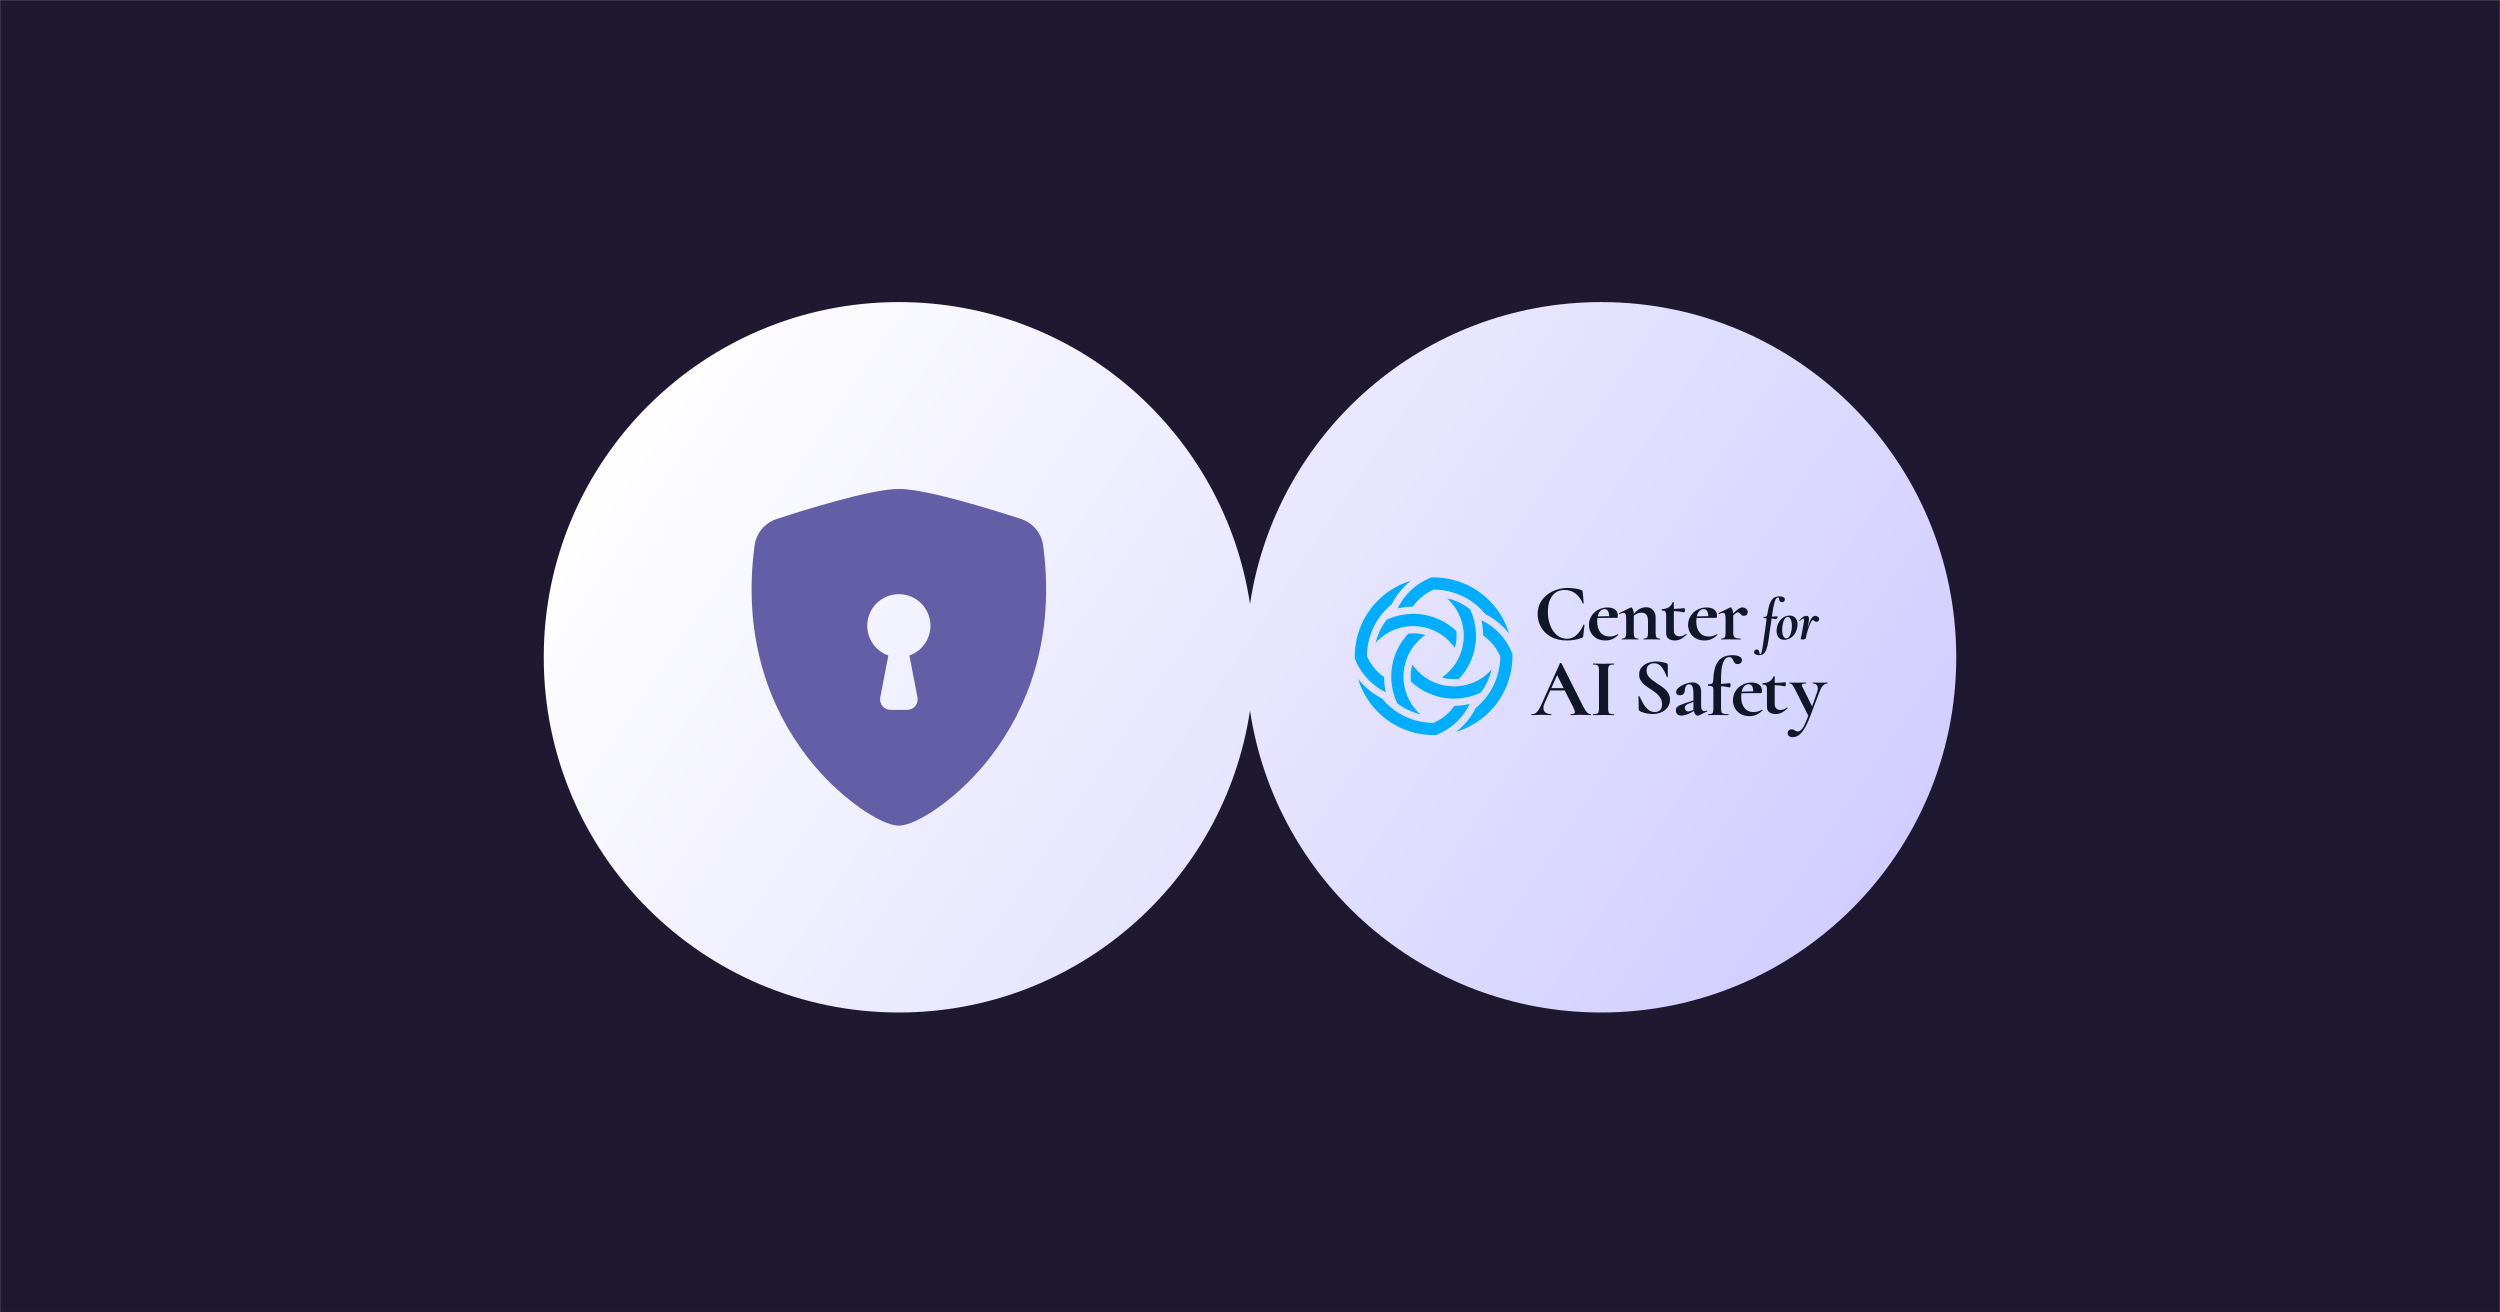<?xml version="1.0" encoding="UTF-8"?>
<svg width="1200px" height="630px" viewBox="0 0 1200 630" version="1.1" xmlns="http://www.w3.org/2000/svg" xmlns:xlink="http://www.w3.org/1999/xlink">
    <rect x="0" y="0" width="1200" height="630" fill="#808080" stroke="none"/>
    <title>Group 7</title>
    <defs>
        <rect id="path-1" x="0" y="0" width="1200" height="630"></rect>
        <linearGradient x1="1.815%" y1="28.657%" x2="143.596%" y2="76.591%" id="linearGradient-3">
            <stop stop-color="#FFFFFF" offset="0%"></stop>
            <stop stop-color="#BDB8FF" offset="100%"></stop>
        </linearGradient>
    </defs>
    <g id="Page-1" stroke="none" stroke-width="1" fill="none" fill-rule="evenodd">
        <g id="Group-7">
            <mask id="mask-2" fill="white">
                <use xlink:href="#path-1"></use>
            </mask>
            <g id="Rectangle"></g>
            <g id="Group-4" mask="url(#mask-2)">
                <polygon id="Path" fill="#1E1930" fill-rule="nonzero" points="0 0 1200 0 1200 630 0 630"></polygon>
                <g id="Group-9" transform="translate(261, 145)">
                    <g id="Group-2">
                        <path d="M507.548,0 C601.686,0 678,76.335 678,170.5 C678,264.665 601.686,341 507.548,341 C422.097,341 351.333,278.103 339,196.068 C326.691,278.1 255.917,341 170.452,341 C76.314,341 0,264.686 0,170.548 L0,170.452 C0,76.314 76.314,0 170.452,0 C255.917,-2.58031744e-14 326.691,62.9 339.006,144.932 C351.333,62.897 422.097,0 507.548,0 Z" id="Combined-Shape" fill="url(#linearGradient-3)" fill-rule="nonzero"></path>
                        <path d="M170.452,89.694 C163.484,89.694 151.842,92.371 140.885,95.351 C129.677,98.381 118.378,101.966 111.733,104.138 C108.955,105.056 106.492,106.739 104.628,108.994 C102.762,111.248 101.572,113.984 101.191,116.885 C95.173,162.107 109.138,195.621 126.082,217.792 C133.27,227.273 141.837,235.625 151.499,242.569 C155.396,245.326 159.011,247.438 162.081,248.882 C164.909,250.215 167.948,251.306 170.452,251.306 C172.956,251.306 175.986,250.215 178.824,248.882 C182.527,247.089 186.069,244.977 189.406,242.569 C199.067,235.625 207.634,227.273 214.822,217.792 C231.766,195.621 245.732,162.107 239.714,116.885 C239.335,113.982 238.144,111.244 236.28,108.987 C234.414,106.731 231.95,105.047 229.171,104.129 C219.525,100.967 209.805,98.037 200.019,95.341 C189.063,92.381 177.42,89.694 170.452,89.694 Z M170.452,140.198 C174.029,140.192 177.492,141.454 180.229,143.758 C182.966,146.062 184.799,149.261 185.403,152.787 C186.008,156.314 185.346,159.941 183.533,163.025 C181.72,166.111 178.875,168.454 175.501,169.642 L179.389,189.741 C179.53,190.473 179.509,191.227 179.324,191.948 C179.141,192.67 178.8,193.341 178.326,193.916 C177.852,194.49 177.257,194.953 176.583,195.27 C175.91,195.588 175.175,195.752 174.431,195.752 L166.473,195.752 C165.73,195.75 164.996,195.585 164.324,195.267 C163.652,194.949 163.058,194.486 162.585,193.912 C162.112,193.338 161.773,192.667 161.589,191.946 C161.406,191.224 161.384,190.472 161.525,189.741 L165.403,169.642 C162.029,168.454 159.184,166.111 157.371,163.025 C155.559,159.941 154.896,156.314 155.501,152.787 C156.106,149.261 157.939,146.062 160.675,143.758 C163.412,141.454 166.875,140.192 170.452,140.198 Z" id="Shape" fill="#645EA6"></path>
                    </g>
                    <g id="cais" transform="translate(389.316, 132.163)">
                        <path d="M39.443,0.033 L39.06,0.018 L39.002,0.017 C38.641,0.006 38.247,0 37.821,0 C37.403,0 37.014,0.005 36.657,0.016 L36.496,0.079 L36.496,0.079 L36.276,0.167 C35.379,0.532 34.509,0.934 33.669,1.373 C32.822,1.815 31.993,2.299 31.189,2.822 C30.299,3.402 29.442,4.023 28.624,4.684 C27.811,5.34 27.037,6.036 26.307,6.767 L26.307,6.767 C25.77,7.304 25.265,7.848 24.79,8.397 C24.304,8.96 23.841,9.537 23.405,10.125 C22.814,10.921 22.267,11.74 21.764,12.577 C21.312,13.331 20.894,14.103 20.512,14.888 C21.599,14.639 22.7,14.443 23.812,14.303 C25.13,14.136 26.466,14.046 27.812,14.037 C28.181,13.517 28.576,13.005 28.995,12.505 C29.45,11.961 29.937,11.429 30.453,10.913 L30.452,10.913 C30.799,10.566 31.157,10.228 31.526,9.9 C31.892,9.575 32.265,9.262 32.645,8.962 C32.929,8.739 33.213,8.525 33.498,8.32 L33.498,8.322 C33.79,8.113 34.081,7.913 34.372,7.724 L34.373,7.722 L34.587,7.585 L34.588,7.584 C35.074,7.275 35.576,6.981 36.092,6.703 C36.597,6.431 37.119,6.174 37.654,5.933 L37.82,5.859 L37.901,5.823 L37.988,5.823 C38.701,5.827 39.402,5.854 40.091,5.902 C40.784,5.95 41.482,6.024 42.183,6.119 C44.023,6.371 45.846,6.784 47.628,7.355 C49.387,7.921 51.106,8.64 52.762,9.515 C53.684,10.002 54.588,10.539 55.47,11.123 C56.338,11.697 57.186,12.321 58.01,12.992 C58.427,13.332 58.843,13.689 59.256,14.063 C59.68,14.445 60.078,14.823 60.452,15.198 C60.825,15.571 61.204,15.97 61.585,16.393 C61.938,16.783 62.276,17.176 62.599,17.57 C64.187,18.365 65.718,19.29 67.173,20.338 C68.644,21.396 70.034,22.575 71.325,23.869 C72.071,24.614 72.782,25.399 73.455,26.218 C73.662,26.468 73.864,26.722 74.063,26.979 C73.285,24.369 72.219,21.827 70.867,19.403 C69.204,16.424 67.104,13.619 64.567,11.081 C62.029,8.544 59.226,6.442 56.246,4.779 C53.167,3.06 49.896,1.803 46.535,1.011 C45.366,0.736 44.191,0.517 43.014,0.355 C41.827,0.191 40.635,0.084 39.443,0.033 Z M27.146,34.577 C27.617,33.838 28.129,33.122 28.683,32.433 C29.235,31.747 29.825,31.088 30.452,30.461 C31.08,29.834 31.739,29.243 32.425,28.691 C32.884,28.321 33.357,27.969 33.84,27.636 C33.042,27.405 32.229,27.222 31.405,27.089 C30.31,26.911 29.189,26.82 28.051,26.82 C27.766,26.82 27.505,26.824 27.27,26.834 C27.024,26.841 26.763,26.858 26.489,26.877 C26.302,26.892 26.141,26.906 26.012,26.917 C25.92,26.926 25.811,26.939 25.686,26.953 C25.423,27.232 25.167,27.513 24.919,27.796 C24.639,28.117 24.362,28.447 24.092,28.784 C22.978,30.174 22.005,31.636 21.175,33.153 C20.326,34.703 19.623,36.314 19.067,37.963 C18.833,38.66 18.625,39.36 18.444,40.063 C18.261,40.771 18.105,41.486 17.974,42.204 C17.855,42.862 17.757,43.533 17.68,44.213 C17.604,44.892 17.55,45.566 17.52,46.238 C17.51,46.474 17.502,46.703 17.497,46.92 C17.493,47.102 17.49,47.332 17.49,47.606 C17.49,47.915 17.494,48.184 17.5,48.417 C17.507,48.674 17.518,48.943 17.532,49.225 C17.603,50.538 17.759,51.846 17.999,53.141 C18.237,54.425 18.561,55.699 18.971,56.954 C19.14,57.477 19.323,57.991 19.518,58.497 C19.712,58.997 19.923,59.501 20.151,60.003 L20.15,60.003 L20.261,60.249 L20.332,60.4 C22.167,61.827 24.159,63.016 26.264,63.947 C27.917,64.679 29.638,65.252 31.407,65.659 C31.08,65.363 30.762,65.061 30.452,64.753 L30.453,64.751 C29.937,64.236 29.45,63.704 28.995,63.16 C28.529,62.603 28.094,62.035 27.689,61.454 C27.384,61.017 27.095,60.57 26.821,60.117 C26.55,59.666 26.291,59.202 26.046,58.729 C25.471,57.613 24.986,56.458 24.593,55.274 C24.195,54.078 23.893,52.858 23.688,51.633 L23.688,51.631 L23.665,51.489 L23.665,51.487 C23.593,51.048 23.535,50.611 23.489,50.174 C23.443,49.736 23.408,49.296 23.385,48.852 C23.375,48.656 23.368,48.446 23.362,48.228 C23.356,47.983 23.353,47.776 23.353,47.606 L23.355,47.605 L23.355,47.371 L23.355,47.367 L23.359,47.133 L23.359,47.132 C23.391,45.505 23.585,43.88 23.942,42.284 C24.295,40.707 24.808,39.158 25.478,37.664 C25.72,37.128 25.978,36.601 26.254,36.089 C26.527,35.585 26.825,35.08 27.146,34.577 Z M34.567,48.512 C33.828,48.04 33.113,47.527 32.425,46.973 C31.739,46.422 31.08,45.831 30.452,45.204 L30.453,45.203 C29.821,44.572 29.23,43.913 28.683,43.233 C28.314,42.772 27.962,42.299 27.628,41.816 C27.398,42.614 27.215,43.428 27.08,44.253 C26.903,45.346 26.812,46.468 26.812,47.606 C26.812,47.892 26.817,48.152 26.826,48.386 C26.835,48.633 26.85,48.895 26.87,49.169 L26.87,49.169 C26.884,49.355 26.898,49.516 26.91,49.646 C26.919,49.738 26.931,49.848 26.946,49.972 C27.225,50.235 27.507,50.492 27.79,50.739 C28.11,51.021 28.439,51.297 28.777,51.566 C30.165,52.68 31.627,53.654 33.144,54.485 C34.695,55.334 36.304,56.037 37.952,56.592 C38.649,56.828 39.35,57.035 40.051,57.216 C40.76,57.399 41.474,57.555 42.192,57.686 C42.85,57.805 43.521,57.904 44.201,57.98 C44.879,58.057 45.555,58.11 46.225,58.139 C46.462,58.151 46.691,58.158 46.908,58.163 C47.092,58.167 47.322,58.17 47.593,58.17 C47.901,58.17 48.172,58.167 48.404,58.16 C48.661,58.154 48.931,58.143 49.21,58.128 C50.522,58.057 51.831,57.902 53.126,57.661 C54.409,57.423 55.683,57.098 56.938,56.689 C57.461,56.519 57.975,56.337 58.479,56.142 C58.981,55.948 59.484,55.736 59.988,55.508 L59.988,55.51 L60.231,55.399 L60.383,55.328 C61.809,53.493 62.997,51.5 63.929,49.394 C64.661,47.742 65.234,46.019 65.64,44.25 C65.346,44.577 65.044,44.896 64.735,45.204 C64.225,45.715 63.693,46.201 63.143,46.663 C62.587,47.128 62.017,47.564 61.436,47.969 L61.435,47.968 C60.988,48.279 60.543,48.569 60.101,48.835 C59.65,49.108 59.187,49.367 58.712,49.612 C57.597,50.187 56.441,50.672 55.259,51.065 C54.063,51.463 52.845,51.765 51.618,51.972 L51.616,51.972 L51.475,51.994 L51.473,51.994 C51.034,52.065 50.594,52.124 50.16,52.17 C49.72,52.215 49.278,52.251 48.839,52.273 C48.643,52.283 48.434,52.291 48.213,52.297 C47.969,52.302 47.762,52.306 47.593,52.306 L47.592,52.304 L47.358,52.304 L47.355,52.304 L47.121,52.3 L47.118,52.3 C45.492,52.268 43.869,52.073 42.274,51.716 C40.696,51.363 39.147,50.851 37.654,50.18 C37.118,49.938 36.591,49.68 36.08,49.404 C35.575,49.13 35.069,48.833 34.567,48.512 Z M48.499,41.088 C48.027,41.826 47.515,42.543 46.961,43.231 C46.41,43.918 45.819,44.577 45.192,45.204 C44.565,45.831 43.905,46.422 43.219,46.975 C42.76,47.344 42.287,47.695 41.804,48.029 C42.602,48.26 43.416,48.442 44.24,48.577 C45.333,48.754 46.455,48.845 47.593,48.845 C47.88,48.845 48.141,48.84 48.376,48.832 C48.62,48.822 48.88,48.808 49.155,48.786 L49.157,48.786 C49.339,48.774 49.497,48.761 49.632,48.748 C49.725,48.738 49.833,48.727 49.958,48.713 C50.222,48.433 50.478,48.151 50.725,47.868 C51.005,47.546 51.281,47.217 51.552,46.88 C52.667,45.492 53.64,44.029 54.47,42.511 C55.319,40.96 56.022,39.35 56.577,37.701 C56.812,37.005 57.02,36.304 57.199,35.603 C57.383,34.894 57.54,34.178 57.67,33.461 C57.789,32.802 57.888,32.133 57.963,31.453 C58.04,30.774 58.094,30.098 58.125,29.427 C58.144,28.99 58.154,28.532 58.154,28.058 C58.154,27.75 58.15,27.48 58.144,27.248 C58.137,26.99 58.127,26.721 58.111,26.441 C58.041,25.128 57.887,23.82 57.646,22.526 C57.406,21.241 57.083,19.966 56.674,18.71 C56.504,18.188 56.321,17.673 56.127,17.169 C55.931,16.668 55.721,16.165 55.494,15.661 L55.495,15.661 L55.382,15.417 L55.312,15.265 C53.478,13.839 51.485,12.651 49.381,11.719 C47.727,10.987 46.006,10.413 44.237,10.007 C44.564,10.302 44.883,10.603 45.192,10.913 C45.702,11.423 46.188,11.954 46.649,12.505 C47.115,13.061 47.551,13.631 47.956,14.212 L47.955,14.213 C48.266,14.659 48.555,15.105 48.822,15.547 C49.094,15.999 49.353,16.463 49.597,16.937 C50.173,18.052 50.658,19.207 51.051,20.391 C51.448,21.587 51.752,22.806 51.957,24.033 L51.957,24.035 L51.98,24.177 L51.98,24.179 C52.05,24.617 52.109,25.055 52.155,25.492 C52.202,25.929 52.237,26.37 52.259,26.812 C52.269,27.01 52.277,27.218 52.282,27.437 C52.288,27.681 52.292,27.888 52.292,28.058 C52.292,28.161 52.29,28.322 52.286,28.533 C52.254,30.16 52.059,31.785 51.702,33.38 C51.348,34.958 50.837,36.508 50.166,38 C49.925,38.538 49.666,39.063 49.39,39.575 C49.117,40.08 48.82,40.586 48.499,41.088 Z M41.078,27.153 C41.815,27.625 42.531,28.138 43.22,28.692 C43.906,29.243 44.565,29.834 45.192,30.461 C45.819,31.088 46.41,31.747 46.961,32.433 C47.331,32.894 47.683,33.366 48.016,33.849 C48.247,33.051 48.43,32.238 48.563,31.414 C48.741,30.318 48.831,29.197 48.831,28.058 C48.831,27.771 48.828,27.511 48.819,27.276 C48.81,27.032 48.795,26.772 48.774,26.496 L48.774,26.494 C48.761,26.314 48.748,26.154 48.734,26.019 C48.726,25.928 48.714,25.817 48.699,25.694 C48.419,25.43 48.137,25.174 47.855,24.926 C47.534,24.645 47.205,24.369 46.867,24.098 C45.479,22.984 44.017,22.011 42.5,21.18 C40.95,20.332 39.339,19.629 37.691,19.073 C36.995,18.838 36.295,18.63 35.593,18.449 C34.884,18.266 34.17,18.11 33.451,17.979 C32.794,17.86 32.124,17.762 31.444,17.686 C30.765,17.609 30.089,17.555 29.419,17.525 C29.182,17.515 28.953,17.506 28.735,17.501 C28.554,17.498 28.325,17.496 28.051,17.496 C27.498,17.496 26.958,17.51 26.434,17.538 C25.121,17.608 23.813,17.763 22.518,18.004 C21.235,18.242 19.961,18.567 18.706,18.976 C18.184,19.145 17.669,19.328 17.165,19.523 C16.663,19.718 16.16,19.929 15.657,20.156 L15.656,20.156 L15.413,20.267 L15.261,20.338 C13.835,22.173 12.647,24.166 11.715,26.271 C10.983,27.925 10.41,29.646 10.004,31.416 C10.29,31.097 10.593,30.779 10.91,30.462 L10.911,30.461 C11.427,29.945 11.958,29.458 12.501,29.004 C13.057,28.537 13.627,28.101 14.208,27.696 C14.644,27.392 15.09,27.103 15.544,26.83 C15.995,26.558 16.458,26.299 16.932,26.053 C18.047,25.478 19.202,24.993 20.384,24.6 C21.581,24.203 22.8,23.9 24.027,23.694 L24.028,23.694 L24.17,23.671 L24.17,23.671 C24.61,23.6 25.048,23.542 25.484,23.496 L25.484,23.496 C25.922,23.449 26.363,23.415 26.805,23.392 C27.002,23.382 27.211,23.374 27.43,23.368 C27.675,23.363 27.881,23.359 28.051,23.359 C28.162,23.359 28.316,23.361 28.526,23.365 C30.152,23.396 31.777,23.592 33.371,23.949 C34.949,24.302 36.498,24.814 37.99,25.485 C38.527,25.727 39.052,25.985 39.564,26.262 C40.07,26.534 40.574,26.832 41.078,27.153 Z M12.989,17.639 C13.329,17.223 13.686,16.806 14.059,16.392 C14.44,15.969 14.819,15.57 15.193,15.197 C15.565,14.824 15.965,14.445 16.387,14.063 C16.777,13.711 17.171,13.373 17.564,13.049 C18.359,11.46 19.284,9.929 20.331,8.473 C21.39,7.002 22.569,5.612 23.861,4.32 L23.862,4.321 C24.609,3.575 25.393,2.863 26.211,2.19 C26.462,1.983 26.716,1.78 26.971,1.582 C24.361,2.36 21.82,3.427 19.397,4.779 C16.419,6.442 13.615,8.544 11.077,11.08 C8.541,13.618 6.441,16.424 4.777,19.403 C3.059,22.483 1.803,25.756 1.011,29.117 C0.736,30.286 0.517,31.462 0.355,32.639 C0.191,33.827 0.083,35.018 0.033,36.211 L0.018,36.594 L0.017,36.653 C0.005,37.014 0,37.408 0,37.832 C0,38.252 0.005,38.641 0.016,38.998 L0.079,39.158 L0.078,39.16 L0.166,39.38 L0.167,39.38 C0.531,40.276 0.933,41.146 1.371,41.988 C1.814,42.835 2.298,43.662 2.821,44.468 C3.4,45.358 4.022,46.215 4.682,47.032 C5.334,47.84 6.03,48.615 6.765,49.35 L6.764,49.35 C7.293,49.88 7.839,50.387 8.394,50.867 C8.958,51.355 9.535,51.817 10.123,52.254 C10.918,52.846 11.736,53.393 12.573,53.895 C13.327,54.347 14.098,54.766 14.884,55.147 C14.635,54.061 14.439,52.96 14.298,51.848 C14.132,50.528 14.042,49.192 14.033,47.845 C13.513,47.476 13.001,47.081 12.502,46.661 C11.958,46.207 11.427,45.719 10.911,45.204 L10.91,45.203 C10.554,44.848 10.216,44.489 9.897,44.131 C9.572,43.765 9.259,43.391 8.96,43.01 C8.736,42.727 8.522,42.443 8.318,42.159 C8.12,41.883 7.921,41.591 7.721,41.283 L7.72,41.281 L7.582,41.068 L7.581,41.067 C7.272,40.581 6.979,40.08 6.702,39.565 C6.429,39.059 6.171,38.536 5.931,38 L5.857,37.835 L5.821,37.755 L5.821,37.665 C5.825,36.954 5.851,36.252 5.9,35.563 C5.949,34.87 6.022,34.173 6.117,33.47 C6.37,31.629 6.782,29.805 7.353,28.023 C7.918,26.263 8.638,24.545 9.513,22.889 C9.999,21.966 10.535,21.062 11.119,20.18 C11.694,19.311 12.318,18.464 12.989,17.639 Z M69.713,37.664 L69.787,37.83 L69.823,37.911 L69.823,38 C69.819,38.712 69.793,39.414 69.744,40.104 C69.696,40.797 69.623,41.495 69.527,42.194 C69.275,44.035 68.862,45.858 68.291,47.642 C67.727,49.401 67.006,51.121 66.132,52.778 C65.645,53.7 65.108,54.604 64.525,55.486 C63.95,56.355 63.327,57.202 62.656,58.026 C62.316,58.443 61.959,58.858 61.586,59.271 L61.588,59.271 C61.216,59.683 60.837,60.083 60.452,60.468 L60.45,60.468 C60.066,60.853 59.668,61.23 59.256,61.602 L59.256,61.603 C58.877,61.946 58.484,62.284 58.079,62.616 C57.285,64.205 56.36,65.737 55.312,67.192 C54.254,68.663 53.075,70.052 51.783,71.346 C51.043,72.085 50.258,72.796 49.434,73.474 C49.182,73.681 48.929,73.884 48.673,74.083 C51.282,73.305 53.824,72.239 56.246,70.885 C59.225,69.223 62.029,67.122 64.567,64.585 C67.103,62.047 69.204,59.241 70.866,56.262 C72.586,53.181 73.841,49.909 74.633,46.548 C74.909,45.379 75.128,44.204 75.29,43.026 C75.453,41.839 75.561,40.647 75.611,39.455 L75.626,39.07 L75.628,39.014 L75.628,39.012 C75.639,38.651 75.644,38.257 75.644,37.832 C75.644,37.414 75.639,37.025 75.628,36.666 L75.565,36.506 L75.566,36.506 L75.478,36.286 L75.477,36.286 C75.114,35.39 74.711,34.519 74.273,33.678 C73.831,32.83 73.346,32.003 72.823,31.197 C72.244,30.308 71.623,29.45 70.963,28.632 C70.31,27.824 69.615,27.05 68.879,26.315 C68.342,25.777 67.797,25.271 67.249,24.797 C66.686,24.311 66.11,23.848 65.522,23.411 C64.726,22.821 63.908,22.273 63.071,21.771 C62.317,21.317 61.545,20.9 60.759,20.518 C61.009,21.604 61.205,22.706 61.345,23.818 C61.512,25.138 61.602,26.475 61.611,27.821 C62.138,28.195 62.649,28.59 63.143,29.004 C63.693,29.464 64.226,29.95 64.735,30.461 C65.082,30.807 65.42,31.166 65.748,31.536 C66.073,31.901 66.386,32.275 66.685,32.654 C66.909,32.938 67.123,33.224 67.327,33.509 L67.326,33.51 C67.535,33.8 67.734,34.092 67.922,34.382 L67.924,34.383 L68.061,34.597 L68.063,34.598 C68.371,35.083 68.666,35.586 68.942,36.101 C69.215,36.606 69.472,37.128 69.713,37.664 Z M37.99,69.733 L37.825,69.806 L37.744,69.842 L37.655,69.842 C36.943,69.838 36.241,69.811 35.551,69.763 C34.858,69.714 34.162,69.642 33.461,69.545 C31.621,69.294 29.799,68.881 28.016,68.31 C26.257,67.745 24.537,67.025 22.882,66.15 C21.96,65.664 21.055,65.128 20.174,64.543 C19.306,63.968 18.458,63.345 17.635,62.672 C17.217,62.334 16.801,61.975 16.387,61.602 C15.976,61.23 15.578,60.853 15.194,60.468 L15.193,60.468 C14.819,60.093 14.44,59.695 14.059,59.271 L14.057,59.271 C13.715,58.893 13.377,58.5 13.045,58.096 C11.457,57.299 9.926,56.376 8.471,55.328 C7,54.269 5.611,53.09 4.319,51.797 C3.578,51.058 2.868,50.271 2.19,49.447 C1.983,49.196 1.78,48.942 1.581,48.686 C2.359,51.297 3.425,53.839 4.777,56.262 C6.441,59.241 8.54,62.047 11.077,64.585 C13.615,67.122 16.419,69.221 19.397,70.885 C22.477,72.605 25.749,73.862 29.109,74.653 C30.278,74.93 31.453,75.149 32.63,75.311 C33.817,75.474 35.009,75.582 36.201,75.632 L36.585,75.647 L36.641,75.648 C37.003,75.66 37.397,75.666 37.821,75.666 C38.241,75.666 38.631,75.66 38.988,75.65 L39.149,75.587 L39.367,75.498 C40.264,75.135 41.136,74.73 41.975,74.293 C42.823,73.851 43.651,73.366 44.455,72.842 C45.346,72.265 46.202,71.643 47.02,70.982 C47.828,70.33 48.601,69.633 49.337,68.899 C49.873,68.361 50.379,67.817 50.853,67.268 C51.34,66.705 51.802,66.127 52.239,65.539 C52.83,64.743 53.378,63.924 53.88,63.088 C54.333,62.334 54.75,61.562 55.133,60.776 C54.046,61.025 52.945,61.221 51.833,61.363 C50.514,61.53 49.177,61.618 47.832,61.628 C47.462,62.148 47.069,62.66 46.649,63.16 C46.194,63.704 45.707,64.236 45.191,64.751 L45.192,64.753 C44.846,65.099 44.487,65.438 44.117,65.766 C43.753,66.09 43.379,66.403 42.999,66.704 C42.73,66.914 42.445,67.129 42.145,67.345 L42.145,67.347 C41.87,67.544 41.579,67.742 41.273,67.942 L41.271,67.942 L41.057,68.081 L41.055,68.081 C40.57,68.391 40.068,68.684 39.554,68.962 C39.048,69.235 38.526,69.492 37.99,69.733 Z" id="Shape" fill="#00ADFF"></path>
                        <path d="M203.977,9.08 C204.731,9.08 205.328,9.221 205.769,9.503 C206.21,9.767 206.43,10.105 206.43,10.519 C206.43,10.933 206.301,11.262 206.044,11.507 C205.787,11.751 205.466,11.874 205.08,11.874 C204.565,11.874 204.217,11.751 204.033,11.507 C203.867,11.262 203.757,10.933 203.703,10.519 C203.648,10.237 203.583,10.03 203.509,9.898 C203.436,9.748 203.298,9.673 203.096,9.673 C202.508,9.673 202.003,10.284 201.581,11.507 C201.176,12.711 200.791,14.602 200.423,17.179 L200.175,18.844 C200.909,18.807 201.434,18.769 201.746,18.731 L202.793,18.675 C202.866,18.675 202.921,18.712 202.959,18.788 C202.995,18.863 203.004,18.938 202.986,19.013 C202.93,19.202 202.811,19.418 202.628,19.663 C202.443,19.888 202.27,20.001 202.104,20.001 C202.068,20.001 201.847,19.973 201.442,19.916 C201.038,19.841 200.579,19.775 200.064,19.719 L198.549,30.16 C198.292,31.985 197.97,33.415 197.585,34.45 C197.218,35.485 196.758,36.218 196.207,36.651 C195.656,37.103 194.949,37.328 194.085,37.328 C193.332,37.328 192.734,37.187 192.294,36.905 C191.853,36.642 191.632,36.303 191.632,35.889 C191.632,35.475 191.761,35.155 192.018,34.93 C192.258,34.704 192.551,34.591 192.9,34.591 C193.341,34.591 193.644,34.704 193.809,34.93 C193.956,35.155 194.066,35.485 194.14,35.917 C194.196,36.218 194.26,36.435 194.333,36.566 C194.388,36.698 194.508,36.764 194.691,36.764 C194.875,36.764 195.022,36.614 195.132,36.312 C195.261,36.03 195.389,35.513 195.518,34.76 C195.665,34.008 195.867,32.719 196.124,30.894 L197.53,20.932 C197.566,20.726 197.585,20.481 197.585,20.199 C197.585,19.86 197.493,19.653 197.309,19.578 C197.125,19.484 196.749,19.437 196.179,19.437 C196.124,19.437 196.097,19.371 196.097,19.239 C196.097,19.07 196.124,18.985 196.179,18.985 C196.786,18.985 197.218,18.901 197.475,18.731 C197.732,18.562 197.897,18.242 197.97,17.772 C198.338,15.458 198.76,13.689 199.238,12.466 C199.734,11.225 200.349,10.35 201.084,9.842 C201.819,9.334 202.784,9.08 203.977,9.08 Z M206.178,29.963 C204.966,29.963 204.038,29.568 203.395,28.778 C202.771,27.969 202.459,26.924 202.459,25.645 C202.459,25.081 202.504,24.573 202.596,24.121 C202.798,22.992 203.193,21.986 203.781,21.102 C204.387,20.218 205.113,19.531 205.958,19.042 C206.803,18.553 207.712,18.308 208.686,18.308 C209.917,18.308 210.853,18.694 211.497,19.465 C212.158,20.218 212.488,21.233 212.488,22.513 C212.488,23.021 212.433,23.557 212.324,24.121 C212.084,25.363 211.643,26.426 211.001,27.31 C210.377,28.176 209.632,28.834 208.769,29.286 C207.924,29.737 207.06,29.963 206.178,29.963 Z M207.115,29.257 C207.703,29.257 208.209,28.909 208.631,28.213 C209.072,27.517 209.393,26.567 209.595,25.363 C209.724,24.629 209.789,23.886 209.789,23.134 C209.789,21.911 209.604,20.913 209.237,20.142 C208.888,19.371 208.401,18.985 207.777,18.985 C207.225,18.985 206.73,19.315 206.289,19.973 C205.866,20.631 205.545,21.61 205.324,22.908 C205.196,23.642 205.131,24.385 205.131,25.137 C205.131,26.36 205.306,27.357 205.655,28.128 C206.003,28.881 206.49,29.257 207.115,29.257 Z M220.982,18.421 C221.459,18.421 221.909,18.599 222.332,18.957 C222.773,19.315 222.957,19.719 222.883,20.17 C222.847,20.453 222.718,20.716 222.497,20.961 C222.276,21.205 222.002,21.327 221.671,21.327 C221.34,21.327 220.982,21.167 220.596,20.848 C220.467,20.754 220.339,20.669 220.21,20.594 C220.081,20.518 219.952,20.481 219.824,20.481 C219.512,20.481 219.126,20.979 218.667,21.977 C218.208,22.974 217.767,24.168 217.344,25.56 C216.94,26.934 216.646,28.147 216.463,29.201 L216.463,29.229 C216.425,29.398 216.278,29.53 216.021,29.624 C215.764,29.737 215.397,29.794 214.919,29.794 C214.314,29.794 214.01,29.718 214.01,29.568 C214.028,29.436 214.084,29.154 214.175,28.721 C214.286,28.289 214.377,27.875 214.451,27.479 L215.58,21.186 C215.618,20.885 215.635,20.688 215.635,20.594 C215.635,20.067 215.471,19.804 215.14,19.804 C214.773,19.804 214.249,20.18 213.569,20.932 C213.551,20.951 213.523,20.961 213.486,20.961 C213.413,20.961 213.358,20.932 213.321,20.876 C213.284,20.801 213.294,20.735 213.349,20.678 C214.01,19.888 214.598,19.315 215.112,18.957 C215.645,18.599 216.178,18.421 216.71,18.421 C217.169,18.421 217.5,18.553 217.702,18.816 C217.904,19.061 218.005,19.427 218.005,19.916 C218.005,20.199 217.978,20.509 217.923,20.848 L217.371,23.952 C218.456,20.264 219.659,18.421 220.982,18.421 Z" id="Shape" fill="#101828" fill-rule="nonzero"></path>
                        <path d="M102.249,5.044 C103.393,5.044 104.589,5.148 105.836,5.356 C107.083,5.537 108.058,5.784 108.76,6.095 C108.994,6.173 109.137,6.277 109.189,6.407 C109.267,6.51 109.332,6.705 109.384,6.991 L109.851,12.401 C109.851,12.479 109.786,12.53 109.656,12.556 C109.526,12.582 109.449,12.543 109.423,12.44 C108.539,10.39 107.357,8.807 105.875,7.691 C104.394,6.575 102.678,6.017 100.729,6.017 C98.156,6.017 96.168,6.965 94.765,8.859 C93.361,10.753 92.659,13.296 92.659,16.488 C92.659,18.875 93.036,21.055 93.79,23.027 C94.57,24.999 95.648,26.569 97.026,27.736 C98.429,28.878 100.014,29.449 101.782,29.449 C103.445,29.449 104.926,28.904 106.226,27.814 C107.551,26.698 108.734,25.012 109.773,22.754 C109.799,22.65 109.877,22.611 110.007,22.637 C110.163,22.663 110.241,22.715 110.241,22.793 L109.656,28.087 C109.605,28.398 109.54,28.606 109.462,28.709 C109.41,28.787 109.267,28.878 109.033,28.982 C106.72,29.838 104.342,30.266 101.899,30.266 C98.728,30.266 96.077,29.644 93.946,28.398 C91.815,27.126 90.242,25.531 89.229,23.611 C88.241,21.664 87.747,19.64 87.747,17.538 C87.747,15.073 88.41,12.894 89.736,11 C91.087,9.105 92.867,7.639 95.076,6.601 C97.312,5.563 99.703,5.044 102.249,5.044 Z M126.261,27.23 C126.313,27.23 126.365,27.282 126.417,27.386 C126.496,27.49 126.508,27.568 126.456,27.619 C125.495,28.554 124.52,29.228 123.533,29.644 C122.545,30.059 121.466,30.266 120.297,30.266 C118.66,30.266 117.243,29.929 116.048,29.254 C114.852,28.554 113.943,27.633 113.319,26.491 C112.695,25.323 112.383,24.078 112.383,22.754 C112.383,21.249 112.773,19.861 113.553,18.589 C114.332,17.292 115.398,16.28 116.75,15.554 C118.101,14.801 119.608,14.425 121.271,14.425 C122.883,14.425 124.117,14.775 124.975,15.476 C125.833,16.15 126.261,17.084 126.261,18.278 C126.261,19.031 126.119,19.407 125.833,19.407 L123.455,19.407 L116.438,19.485 C116.36,19.978 116.32,20.523 116.32,21.119 C116.32,23.351 116.84,25.115 117.88,26.413 C118.946,27.71 120.401,28.359 122.247,28.359 C122.896,28.359 123.572,28.268 124.273,28.087 C124.975,27.905 125.612,27.633 126.184,27.269 L126.261,27.23 Z M119.829,15.203 C119.05,15.203 118.374,15.515 117.802,16.137 C117.23,16.76 116.814,17.616 116.555,18.706 L122.091,18.589 C122.012,16.332 121.258,15.203 119.829,15.203 Z M146.493,29.332 C146.571,29.332 146.611,29.41 146.611,29.566 C146.611,29.721 146.571,29.799 146.493,29.799 C145.817,29.799 145.285,29.786 144.895,29.76 L142.556,29.721 L140.295,29.76 C139.878,29.786 139.333,29.799 138.658,29.799 C138.579,29.799 138.54,29.721 138.54,29.566 C138.54,29.41 138.579,29.332 138.658,29.332 C139.463,29.332 140.009,29.151 140.295,28.787 C140.58,28.398 140.723,27.684 140.723,26.646 L140.723,21.042 C140.723,19.64 140.464,18.602 139.944,17.928 C139.45,17.253 138.658,16.916 137.566,16.916 C136.942,16.916 136.292,17.045 135.617,17.305 C134.967,17.564 134.395,17.915 133.901,18.356 L133.901,26.646 C133.901,27.684 134.044,28.398 134.331,28.787 C134.642,29.151 135.201,29.332 136.007,29.332 C136.084,29.332 136.124,29.41 136.124,29.566 C136.124,29.721 136.084,29.799 136.007,29.799 C135.331,29.799 134.798,29.786 134.408,29.76 L132.069,29.721 L129.769,29.76 C129.379,29.786 128.846,29.799 128.171,29.799 C128.092,29.799 128.053,29.721 128.053,29.566 C128.053,29.41 128.092,29.332 128.171,29.332 C128.977,29.332 129.522,29.151 129.808,28.787 C130.093,28.398 130.237,27.684 130.237,26.646 L130.237,19.329 C130.237,18.525 130.133,17.941 129.925,17.577 C129.743,17.188 129.444,16.994 129.029,16.994 C128.587,16.994 127.963,17.175 127.157,17.538 L127.079,17.538 C127.001,17.538 126.937,17.474 126.885,17.344 C126.858,17.214 126.871,17.136 126.923,17.11 L132.342,14.464 C132.498,14.412 132.588,14.386 132.615,14.386 C132.901,14.386 133.174,14.671 133.433,15.242 C133.693,15.787 133.849,16.54 133.901,17.5 C135.694,15.372 137.67,14.308 139.826,14.308 C141.23,14.308 142.335,14.762 143.141,15.67 C143.972,16.552 144.388,17.72 144.388,19.173 L144.388,26.646 C144.388,27.684 144.531,28.398 144.816,28.787 C145.129,29.151 145.688,29.332 146.493,29.332 Z M159.021,27.075 C159.125,27.075 159.203,27.126 159.255,27.23 C159.333,27.334 159.333,27.412 159.255,27.464 C158.294,28.424 157.358,29.137 156.449,29.605 C155.539,30.046 154.577,30.266 153.563,30.266 C152.42,30.266 151.446,29.994 150.64,29.449 C149.834,28.904 149.431,27.983 149.431,26.685 L149.431,18.044 C149.431,17.24 149.288,16.682 149.003,16.371 C148.717,16.059 148.197,15.904 147.443,15.904 C147.418,15.904 147.378,15.865 147.326,15.787 C147.3,15.709 147.287,15.631 147.287,15.554 C147.287,15.45 147.3,15.372 147.326,15.32 C147.352,15.242 147.391,15.203 147.443,15.203 C148.768,15.151 149.834,14.866 150.64,14.347 C151.471,13.828 152.109,13.036 152.55,11.973 C152.602,11.869 152.705,11.817 152.861,11.817 C153.044,11.817 153.135,11.869 153.135,11.973 L153.135,15.086 C154.642,15.061 156.331,14.944 158.203,14.736 C158.254,14.736 158.306,14.84 158.358,15.048 C158.437,15.229 158.476,15.437 158.476,15.67 C158.476,15.93 158.424,16.189 158.319,16.449 C158.242,16.682 158.15,16.786 158.047,16.76 C156.357,16.397 154.72,16.202 153.135,16.176 L153.135,25.401 C153.135,26.387 153.382,27.114 153.875,27.581 C154.396,28.048 155.071,28.281 155.903,28.281 C156.943,28.281 157.955,27.892 158.944,27.114 L159.021,27.075 Z M173.833,27.23 C173.885,27.23 173.937,27.282 173.989,27.386 C174.066,27.49 174.08,27.568 174.028,27.619 C173.066,28.554 172.092,29.228 171.104,29.644 C170.116,30.059 169.038,30.266 167.869,30.266 C166.231,30.266 164.815,29.929 163.619,29.254 C162.424,28.554 161.514,27.633 160.89,26.491 C160.267,25.323 159.954,24.078 159.954,22.754 C159.954,21.249 160.344,19.861 161.124,18.589 C161.904,17.292 162.97,16.28 164.321,15.554 C165.672,14.801 167.179,14.425 168.843,14.425 C170.454,14.425 171.689,14.775 172.547,15.476 C173.404,16.15 173.833,17.084 173.833,18.278 C173.833,19.031 173.69,19.407 173.404,19.407 L171.026,19.407 L164.009,19.485 C163.93,19.978 163.892,20.523 163.892,21.119 C163.892,23.351 164.412,25.115 165.451,26.413 C166.517,27.71 167.972,28.359 169.818,28.359 C170.467,28.359 171.143,28.268 171.845,28.087 C172.547,27.905 173.183,27.633 173.755,27.269 L173.833,27.23 Z M167.401,15.203 C166.621,15.203 165.945,15.515 165.373,16.137 C164.802,16.76 164.385,17.616 164.126,18.706 L169.662,18.589 C169.583,16.332 168.83,15.203 167.401,15.203 Z M186.034,14.386 C186.632,14.386 187.203,14.606 187.75,15.048 C188.321,15.463 188.607,15.969 188.607,16.565 C188.607,17.11 188.438,17.564 188.1,17.928 C187.762,18.265 187.32,18.434 186.775,18.434 C186.385,18.434 186.06,18.356 185.801,18.2 C185.566,18.044 185.319,17.811 185.059,17.5 C184.825,17.24 184.617,17.058 184.436,16.955 C184.28,16.825 184.085,16.76 183.851,16.76 C183.591,16.76 183.305,16.864 182.994,17.071 C182.707,17.253 182.252,17.655 181.629,18.278 L181.629,26.646 C181.629,27.684 181.876,28.398 182.369,28.787 C182.863,29.151 183.773,29.332 185.099,29.332 C185.202,29.332 185.254,29.41 185.254,29.566 C185.254,29.721 185.202,29.799 185.099,29.799 C184.189,29.799 183.474,29.786 182.954,29.76 L179.797,29.721 L177.497,29.76 C177.107,29.786 176.573,29.799 175.898,29.799 C175.82,29.799 175.781,29.721 175.781,29.566 C175.781,29.41 175.82,29.332 175.898,29.332 C176.704,29.332 177.25,29.151 177.535,28.787 C177.821,28.398 177.964,27.684 177.964,26.646 L177.964,19.329 C177.964,18.525 177.861,17.941 177.653,17.577 C177.47,17.188 177.171,16.994 176.756,16.994 C176.314,16.994 175.69,17.175 174.884,17.538 L174.807,17.538 C174.728,17.538 174.664,17.474 174.612,17.344 C174.585,17.214 174.599,17.136 174.651,17.11 L180.069,14.464 C180.225,14.412 180.316,14.386 180.342,14.386 C180.628,14.386 180.888,14.658 181.122,15.203 C181.382,15.722 181.538,16.436 181.59,17.344 C182.656,16.254 183.526,15.489 184.201,15.048 C184.903,14.606 185.514,14.386 186.034,14.386 Z" id="Shape" fill="#101828" fill-rule="nonzero"></path>
                        <path d="M113.126,65.634 C113.258,65.634 113.322,65.714 113.322,65.872 C113.322,66.031 113.258,66.11 113.126,66.11 C112.605,66.11 111.795,66.084 110.697,66.031 C109.548,65.978 108.725,65.952 108.229,65.952 C107.576,65.952 106.779,65.978 105.839,66.031 C104.951,66.084 104.246,66.11 103.724,66.11 C103.619,66.11 103.567,66.031 103.567,65.872 C103.567,65.714 103.619,65.634 103.724,65.634 C104.403,65.634 104.886,65.568 105.173,65.436 C105.487,65.278 105.643,65.013 105.643,64.643 C105.643,64.194 105.382,63.441 104.86,62.384 L100.785,54.257 L93.811,54.257 L91.03,60.481 C90.69,61.247 90.52,61.961 90.52,62.622 C90.52,63.573 90.847,64.313 91.5,64.842 C92.179,65.37 93.08,65.634 94.203,65.634 C94.334,65.634 94.399,65.714 94.399,65.872 C94.399,66.031 94.334,66.11 94.203,66.11 C93.733,66.11 93.054,66.084 92.166,66.031 C91.173,65.978 90.311,65.952 89.58,65.952 C88.875,65.952 88.026,65.978 87.033,66.031 C86.145,66.084 85.427,66.11 84.878,66.11 C84.774,66.11 84.722,66.031 84.722,65.872 C84.722,65.714 84.774,65.634 84.878,65.634 C85.61,65.634 86.224,65.489 86.72,65.198 C87.216,64.881 87.712,64.34 88.209,63.573 C88.705,62.78 89.293,61.617 89.972,60.084 L98.474,41.174 C98.526,41.095 98.643,41.055 98.826,41.055 C99.035,41.055 99.153,41.095 99.179,41.174 L108.973,60.679 C109.888,62.555 110.645,63.85 111.246,64.564 C111.847,65.278 112.473,65.634 113.126,65.634 Z M94.321,53.147 L100.237,53.147 L97.102,46.883 L94.321,53.147 Z M121.582,62.899 C121.582,63.718 121.647,64.313 121.778,64.683 C121.909,65.053 122.157,65.304 122.522,65.436 C122.915,65.568 123.528,65.634 124.364,65.634 C124.442,65.634 124.481,65.714 124.481,65.872 C124.481,66.031 124.442,66.11 124.364,66.11 C123.502,66.11 122.822,66.097 122.326,66.071 L119.349,66.031 L116.45,66.071 C115.927,66.097 115.222,66.11 114.333,66.11 C114.282,66.11 114.256,66.031 114.256,65.872 C114.256,65.714 114.282,65.634 114.333,65.634 C115.17,65.634 115.783,65.568 116.176,65.436 C116.567,65.304 116.828,65.053 116.959,64.683 C117.116,64.287 117.194,63.692 117.194,62.899 L117.194,44.544 C117.194,43.751 117.116,43.169 116.959,42.8 C116.828,42.43 116.567,42.179 116.176,42.046 C115.783,41.888 115.17,41.809 114.333,41.809 C114.282,41.809 114.256,41.729 114.256,41.571 C114.256,41.412 114.282,41.333 114.333,41.333 L116.45,41.373 C117.651,41.425 118.618,41.452 119.349,41.452 C120.159,41.452 121.165,41.425 122.366,41.373 L124.364,41.333 C124.442,41.333 124.481,41.412 124.481,41.571 C124.481,41.729 124.442,41.809 124.364,41.809 C123.554,41.809 122.954,41.888 122.562,42.046 C122.17,42.205 121.909,42.482 121.778,42.879 C121.647,43.249 121.582,43.83 121.582,44.623 L121.582,62.899 Z M168.958,63.906 C169.062,63.906 169.128,63.972 169.153,64.104 C169.206,64.21 169.179,64.289 169.074,64.342 L165.039,66.284 C164.935,66.337 164.804,66.364 164.648,66.364 C164.256,66.364 163.864,66.166 163.473,65.769 C163.107,65.373 162.845,64.831 162.688,64.144 L160.886,65.135 C160.207,65.478 159.502,65.769 158.771,66.007 C158.039,66.218 157.387,66.324 156.812,66.324 C155.976,66.324 155.31,66.113 154.814,65.69 C154.344,65.241 154.108,64.606 154.108,63.787 C154.108,63.179 154.252,62.69 154.54,62.32 C154.853,61.95 155.284,61.646 155.833,61.408 C156.407,61.144 157.308,60.8 158.535,60.378 L162.533,59.069 L162.533,55.938 C162.533,54.352 162.376,53.189 162.062,52.449 C161.748,51.682 161.239,51.299 160.534,51.299 C159.907,51.299 159.411,51.537 159.045,52.013 C158.68,52.488 158.457,53.268 158.379,54.352 C158.223,55.832 157.452,56.572 156.068,56.572 C154.84,56.572 154.226,56.03 154.226,54.946 C154.226,54.233 154.67,53.519 155.558,52.806 C156.446,52.092 157.517,51.511 158.771,51.061 C160.025,50.612 161.122,50.387 162.062,50.387 C163.289,50.387 164.283,50.757 165.039,51.498 C165.824,52.237 166.215,53.321 166.215,54.748 L166.215,61.765 C166.215,62.532 166.345,63.126 166.607,63.549 C166.894,63.972 167.285,64.183 167.782,64.183 C168.148,64.183 168.527,64.091 168.919,63.906 L168.958,63.906 Z M162.572,63.51 C162.545,63.324 162.533,63.047 162.533,62.677 L162.533,59.743 L160.378,60.536 C159.672,60.8 159.163,61.091 158.849,61.408 C158.562,61.726 158.418,62.109 158.418,62.558 C158.418,63.113 158.575,63.549 158.888,63.866 C159.202,64.183 159.593,64.342 160.064,64.342 C160.638,64.342 161.304,64.157 162.062,63.787 L162.572,63.51 Z M181.191,37.328 C182.653,37.328 183.79,37.54 184.599,37.963 C185.409,38.359 185.814,38.927 185.814,39.668 C185.814,40.275 185.605,40.751 185.187,41.095 C184.795,41.438 184.339,41.61 183.816,41.61 C183.189,41.61 182.732,41.465 182.445,41.174 C182.157,40.883 181.895,40.46 181.661,39.905 C181.426,39.35 181.178,38.941 180.916,38.676 C180.655,38.386 180.238,38.24 179.663,38.24 C178.461,38.24 177.508,39.086 176.803,40.777 C176.124,42.469 175.784,45.112 175.784,48.706 L175.784,51.125 C176.594,51.098 178.03,50.979 180.094,50.768 C180.172,50.768 180.238,50.873 180.29,51.085 C180.342,51.27 180.368,51.481 180.368,51.719 C180.368,51.983 180.316,52.248 180.211,52.512 C180.133,52.75 180.054,52.856 179.976,52.829 C178.722,52.512 177.325,52.314 175.784,52.235 L175.784,62.899 C175.784,63.718 175.862,64.313 176.019,64.683 C176.176,65.053 176.49,65.304 176.959,65.436 C177.455,65.568 178.226,65.634 179.271,65.634 C179.376,65.634 179.428,65.714 179.428,65.872 C179.428,66.031 179.376,66.11 179.271,66.11 L176.567,66.07 C175.967,66.044 175.079,66.031 173.903,66.031 L171.513,66.07 C171.096,66.097 170.508,66.11 169.751,66.11 C169.646,66.11 169.594,66.031 169.594,65.872 C169.594,65.714 169.646,65.634 169.751,65.634 C170.429,65.634 170.926,65.568 171.239,65.436 C171.579,65.304 171.801,65.053 171.906,64.683 C172.036,64.286 172.102,63.692 172.102,62.899 L172.102,53.979 C172.102,53.16 171.931,52.631 171.592,52.393 C171.253,52.129 170.586,51.997 169.594,51.997 C169.515,51.997 169.476,51.878 169.476,51.64 C169.476,51.402 169.515,51.283 169.594,51.283 C170.508,51.283 171.135,51.164 171.474,50.926 C171.813,50.662 171.997,50.199 172.023,49.539 C172.154,45.231 172.963,42.125 174.452,40.223 C175.941,38.293 178.187,37.328 181.191,37.328 Z M195.44,63.493 C195.492,63.493 195.544,63.546 195.597,63.652 C195.674,63.758 195.688,63.837 195.635,63.89 C194.669,64.841 193.69,65.528 192.697,65.951 C191.705,66.374 190.62,66.586 189.445,66.586 C187.8,66.586 186.376,66.242 185.175,65.555 C183.974,64.841 183.059,63.903 182.432,62.74 C181.805,61.551 181.492,60.282 181.492,58.934 C181.492,57.402 181.884,55.988 182.668,54.693 C183.451,53.371 184.522,52.34 185.879,51.6 C187.238,50.834 188.753,50.451 190.424,50.451 C192.044,50.451 193.285,50.807 194.147,51.521 C195.009,52.208 195.44,53.16 195.44,54.375 C195.44,55.142 195.296,55.525 195.009,55.525 L192.619,55.525 L185.567,55.604 C185.488,56.106 185.449,56.662 185.449,57.269 C185.449,59.542 185.972,61.339 187.017,62.661 C188.087,63.982 189.55,64.643 191.404,64.643 C192.057,64.643 192.736,64.551 193.441,64.366 C194.147,64.181 194.787,63.903 195.362,63.533 L195.44,63.493 Z M188.976,51.243 C188.191,51.243 187.513,51.561 186.938,52.195 C186.363,52.829 185.945,53.701 185.684,54.812 L191.248,54.693 C191.17,52.393 190.412,51.243 188.976,51.243 Z" id="Shape" fill="#101828" fill-rule="nonzero"></path>
                        <path d="M226.933,50.68 C226.933,50.523 226.907,50.444 226.854,50.444 C226.191,50.444 225.701,50.457 225.383,50.483 L223.792,50.523 L221.407,50.483 C221.036,50.457 220.492,50.444 219.777,50.444 C219.723,50.444 219.697,50.523 219.697,50.68 C219.697,50.837 219.723,50.916 219.777,50.916 C220.572,50.916 221.182,51.126 221.605,51.545 C222.03,51.938 222.242,52.502 222.242,53.236 C222.242,53.787 222.123,54.403 221.884,55.084 L219.499,61.927 L214.807,52.449 C214.649,52.135 214.569,51.873 214.569,51.663 C214.569,51.401 214.728,51.217 215.046,51.112 C215.363,50.981 215.867,50.916 216.557,50.916 C216.636,50.916 216.675,50.837 216.675,50.68 C216.675,50.523 216.636,50.444 216.557,50.444 C215.841,50.444 215.271,50.457 214.847,50.483 L212.104,50.523 L210.434,50.483 C210.037,50.457 209.467,50.444 208.724,50.444 C208.645,50.444 208.605,50.523 208.605,50.68 C208.605,50.837 208.645,50.916 208.724,50.916 C209.201,50.916 209.599,51.099 209.917,51.466 C210.262,51.833 210.726,52.581 211.308,53.708 L217.67,66.41 C216.928,68.377 216.291,69.884 215.762,70.933 C215.231,72.008 214.714,72.768 214.211,73.214 C213.734,73.686 213.19,73.922 212.58,73.922 C212.13,73.922 211.654,73.752 211.15,73.411 C210.858,73.227 210.606,73.096 210.395,73.017 C210.208,72.939 209.97,72.899 209.679,72.899 C209.148,72.899 208.698,73.057 208.326,73.371 C207.956,73.686 207.77,74.145 207.77,74.748 C207.77,75.377 207.982,75.849 208.407,76.163 C208.83,76.504 209.44,76.675 210.236,76.675 C211.799,76.675 213.217,75.927 214.49,74.433 C215.788,72.965 217.139,70.396 218.545,66.725 L222.958,55.124 C223.461,53.76 224.018,52.725 224.628,52.017 C225.263,51.283 226.006,50.916 226.854,50.916 C226.907,50.916 226.933,50.837 226.933,50.68 Z" id="Path" fill="#101828" fill-rule="nonzero"></path>
                        <path d="M207.711,62.588 C207.659,62.486 207.581,62.435 207.476,62.435 L207.397,62.474 C206.403,63.24 205.384,63.623 204.338,63.623 C203.5,63.623 202.82,63.393 202.297,62.933 C201.8,62.474 201.551,61.758 201.551,60.788 L201.551,51.708 C203.147,51.734 204.795,51.925 206.495,52.283 C206.599,52.308 206.691,52.206 206.77,51.976 C206.875,51.721 206.927,51.465 206.927,51.21 C206.927,50.98 206.888,50.776 206.809,50.597 C206.757,50.393 206.704,50.291 206.652,50.291 C204.769,50.495 203.069,50.61 201.551,50.635 L201.551,47.57 C201.551,47.468 201.46,47.417 201.277,47.417 C201.12,47.417 201.016,47.468 200.963,47.57 C200.519,48.617 199.878,49.397 199.041,49.907 C198.23,50.418 197.157,50.699 195.824,50.75 C195.771,50.75 195.732,50.789 195.706,50.865 C195.68,50.916 195.667,50.993 195.667,51.095 C195.667,51.172 195.68,51.248 195.706,51.325 C195.758,51.402 195.797,51.44 195.824,51.44 C196.583,51.44 197.105,51.593 197.393,51.9 C197.681,52.206 197.825,52.755 197.825,53.547 L197.825,62.052 C197.825,63.329 198.23,64.236 199.041,64.772 C199.851,65.309 200.833,65.577 201.984,65.577 C203.003,65.577 203.971,65.36 204.887,64.925 C205.802,64.466 206.743,63.764 207.711,62.818 C207.789,62.767 207.789,62.691 207.711,62.588 Z" id="Path" fill="#101828" fill-rule="nonzero"></path>
                        <path d="M140.749,47.205 C140.283,46.479 140.048,45.648 140.048,44.714 C140.048,43.572 140.373,42.703 141.021,42.106 C141.695,41.51 142.551,41.211 143.588,41.211 C145.144,41.211 146.349,41.782 147.205,42.924 C148.086,44.065 148.851,45.454 149.5,47.089 L149.81,47.828 C149.836,47.906 149.914,47.932 150.044,47.906 C150.173,47.854 150.238,47.789 150.238,47.711 L150.238,41.99 C150.238,41.808 150.199,41.665 150.121,41.561 C150.044,41.432 149.888,41.315 149.655,41.211 C149.084,40.978 148.332,40.783 147.399,40.627 C146.466,40.446 145.545,40.355 144.638,40.355 C143.263,40.355 141.955,40.588 140.71,41.056 C139.465,41.497 138.442,42.197 137.638,43.157 C136.86,44.091 136.47,45.246 136.47,46.621 C136.47,47.711 136.718,48.658 137.21,49.463 C137.703,50.267 138.286,50.955 138.959,51.526 C139.66,52.097 140.633,52.784 141.876,53.589 C143.147,54.419 144.146,55.132 144.871,55.73 C145.597,56.326 146.206,57.053 146.699,57.909 C147.218,58.765 147.476,59.764 147.476,60.906 C147.476,62.255 147.14,63.216 146.466,63.786 C145.791,64.331 144.936,64.604 143.899,64.604 C142.759,64.604 141.734,64.228 140.827,63.475 C139.945,62.722 139.206,61.853 138.609,60.867 C138.04,59.881 137.365,58.597 136.587,57.014 C136.562,56.91 136.483,56.871 136.354,56.897 C136.224,56.897 136.16,56.949 136.16,57.053 L136.16,57.092 L136.276,63.28 C136.276,63.488 136.302,63.644 136.354,63.747 C136.432,63.825 136.535,63.916 136.666,64.02 C137.106,64.409 137.961,64.772 139.232,65.11 C140.502,65.421 141.722,65.577 142.888,65.577 C144.469,65.577 145.895,65.291 147.166,64.721 C148.463,64.124 149.473,63.306 150.199,62.268 C150.925,61.204 151.289,59.998 151.289,58.649 C151.289,57.481 151.016,56.456 150.471,55.574 C149.927,54.665 149.266,53.9 148.488,53.277 C147.711,52.654 146.674,51.928 145.377,51.098 C144.184,50.319 143.238,49.657 142.538,49.113 C141.837,48.568 141.241,47.932 140.749,47.205 Z" id="Path" fill="#101828" fill-rule="nonzero"></path>
                    </g>
                </g>
            </g>
        </g>
    </g>
</svg>